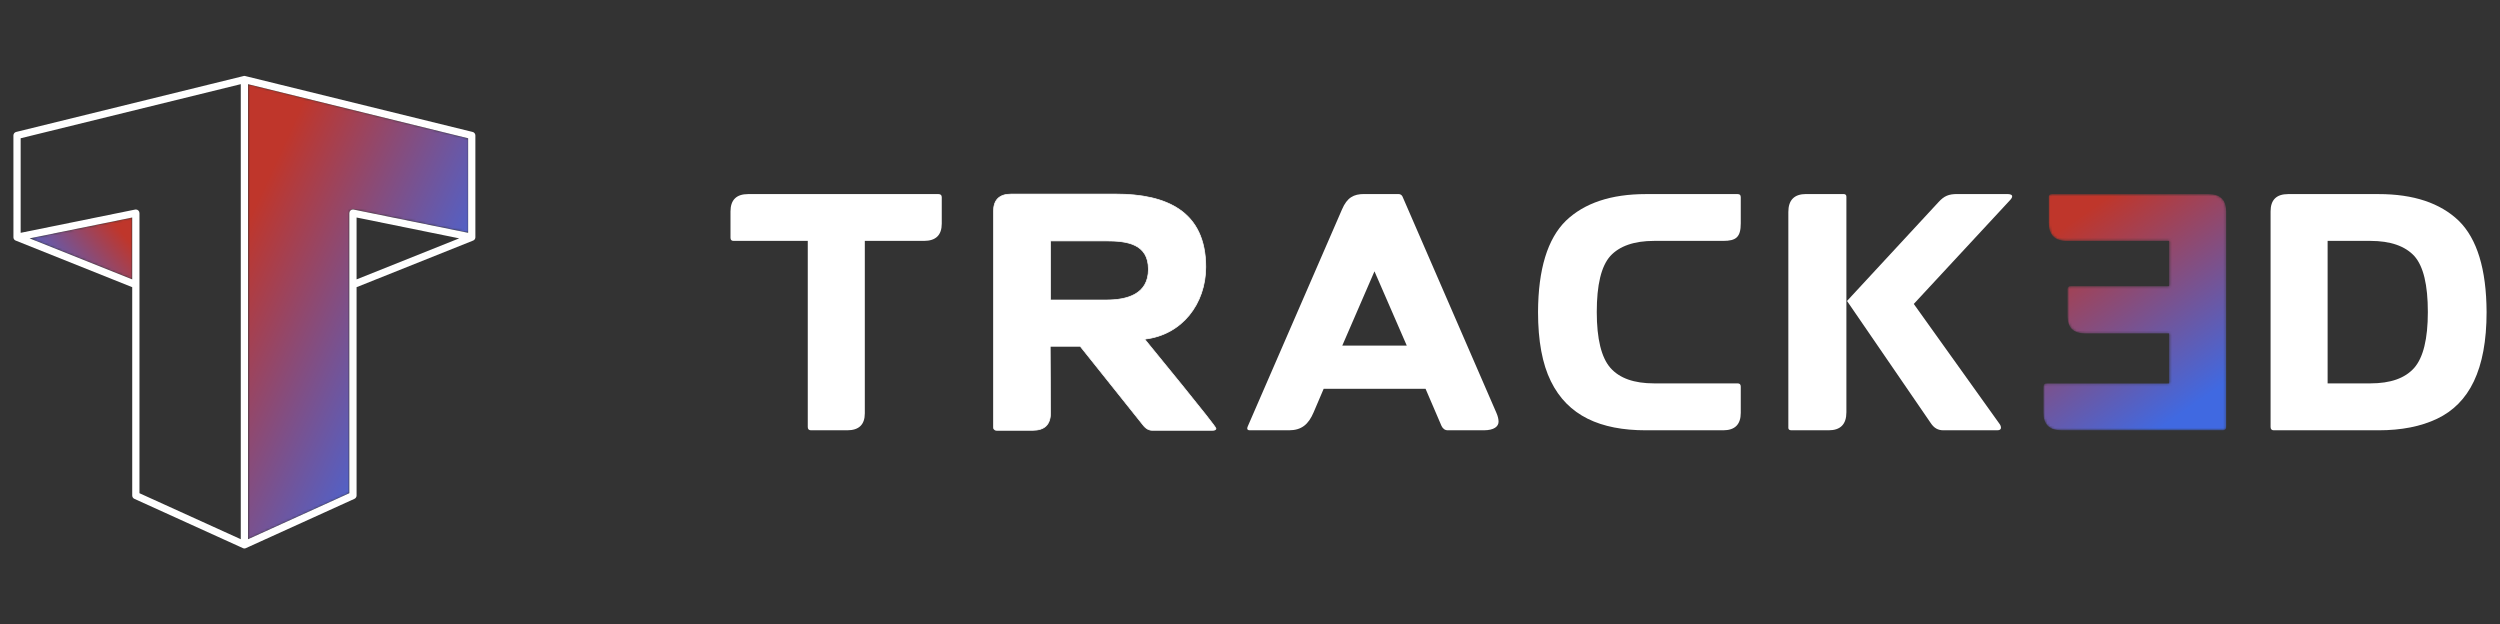 <svg xmlns="http://www.w3.org/2000/svg" width="1025" height="256" viewBox="0 0 1025 256" fill="none"><rect x="0" y="0" width="1025" height="256" fill="#333333" stroke="none"/><mask id="mask0_17517_144192" style="mask-type:luminance" maskUnits="userSpaceOnUse" x="837" y="79" width="76" height="98"><path fill-rule="evenodd" clip-rule="evenodd" d="M837.805 158.685C837.805 157.668 838.291 157.186 839.238 157.186H889.349V136.703H854.896C850.095 136.703 847.678 134.328 847.678 129.624V118.623C847.678 117.748 848.072 117.331 848.944 117.331H889.349V98.766H847.332C842.395 98.766 839.975 96.273 839.975 91.202V80.868C839.975 79.994 840.365 79.577 841.245 79.577H905.52C910.317 79.577 912.734 81.933 912.734 86.684V175.059C912.734 175.931 912.324 176.42 911.444 176.42H845.162C840.229 176.42 837.805 174.043 837.805 169.269V158.685Z" fill="white"></path></mask><g mask="url(#mask0_17517_144192)"><path d="M837.805 158.685C837.805 157.668 838.291 157.186 839.238 157.186H889.349V136.703H854.896C850.095 136.703 847.678 134.328 847.678 129.624V118.623C847.678 117.748 848.072 117.331 848.944 117.331H889.349V98.766H847.332C842.395 98.766 839.975 96.273 839.975 91.202V80.868C839.975 79.994 840.365 79.577 841.245 79.577H905.52C910.317 79.577 912.734 81.933 912.734 86.684V175.059C912.734 175.931 912.324 176.42 911.444 176.42H845.162C840.229 176.42 837.805 174.043 837.805 169.269V158.685Z" fill="url(#paint0_linear_17517_144192)"></path></g><path fill-rule="evenodd" clip-rule="evenodd" d="M347.354 176.42C352.149 176.42 354.575 174.112 354.575 169.451V98.766H378.81C383.678 98.766 386.122 96.411 386.122 91.662V80.868C386.122 79.994 385.64 79.577 384.761 79.577H306.744C301.946 79.577 299.501 81.933 299.501 86.748V97.475C299.501 98.349 299.912 98.766 300.792 98.766H331.186V175.059C331.186 175.931 331.602 176.42 332.48 176.42H347.354Z" fill="white"></path><path fill-rule="evenodd" clip-rule="evenodd" d="M453.546 98.766C462.057 98.766 470.845 99.918 470.845 110.412C470.845 120.651 462.196 123.004 453.546 123.004H430.716V98.766H453.546ZM468.954 174.644C469.783 175.658 470.986 176.42 472.345 176.42H497C497.459 176.42 498.547 176.42 498.547 175.658C498.547 174.712 471.859 142.215 469.3 139.056C484.707 137.304 494.368 124.433 494.368 109.467C494.368 86.541 478.088 79.577 457.541 79.577H414.548C409.821 79.577 407.331 81.885 407.331 86.684V175.059C407.331 175.931 407.746 176.42 408.621 176.42H423.497C428.223 176.42 430.716 174.112 430.716 169.291L430.577 141.961H442.87L468.954 174.644Z" fill="white"></path><path d="M453.546 98.766C462.057 98.766 470.845 99.918 470.845 110.412C470.845 120.651 462.196 123.004 453.546 123.004H430.716V98.766H453.546ZM468.954 174.644C469.783 175.658 470.986 176.42 472.345 176.42H497C497.459 176.42 498.547 176.42 498.547 175.658C498.547 174.712 471.859 142.215 469.3 139.056C484.707 137.304 494.368 124.433 494.368 109.467C494.368 86.541 478.088 79.577 457.541 79.577H414.548C409.821 79.577 407.331 81.885 407.331 86.684V175.059C407.331 175.931 407.746 176.42 408.621 176.42H423.497C428.223 176.42 430.716 174.112 430.716 169.291L430.577 141.961H442.87L468.954 174.644Z" stroke="white" stroke-width="0.288" stroke-miterlimit="22.926"></path><path fill-rule="evenodd" clip-rule="evenodd" d="M575.02 80.571C574.672 79.897 574.142 79.555 573.266 79.555H559.265C555.023 79.555 552.301 80.983 550.227 85.85L511.569 174.849C511.432 175.194 511.365 175.451 511.365 175.658C511.365 176.141 511.712 176.42 512.45 176.42H528.455C533.666 176.42 536.506 173.975 538.604 169.013L542.708 159.397H584.474L591.021 174.644C591.578 175.796 592.455 176.42 593.607 176.42H608.322C612.586 176.42 614.41 174.849 614.41 172.89C614.41 171.877 614.13 170.653 613.533 169.291L575.02 80.571ZM563.534 111.243L576.77 141.687H550.34L563.534 111.243Z" fill="white"></path><path fill-rule="evenodd" clip-rule="evenodd" d="M706.495 176.42C711.293 176.42 713.713 174.043 713.713 169.269V158.542C713.713 157.668 713.323 157.186 712.447 157.186H678.177C670.009 157.186 664.058 155.111 660.277 150.842C656.565 146.597 654.675 138.963 654.675 127.941C654.675 116.797 656.494 109.17 660.209 104.993C663.991 100.865 670.009 98.766 678.177 98.766H706.495C711.822 98.766 713.713 97.22 713.713 91.547V80.868C713.713 79.994 713.323 79.577 712.447 79.577H674.804C660.554 79.577 649.597 83.222 641.989 90.531C634.518 97.89 630.664 110.322 630.594 127.941C630.594 139.771 632.35 149.227 635.855 156.306C642.794 170.468 656.148 176.42 674.804 176.42H706.495Z" fill="white"></path><path fill-rule="evenodd" clip-rule="evenodd" d="M749.737 176.42C754.578 176.42 757.022 173.975 757.022 169.037V80.638C757.022 79.897 756.608 79.555 755.8 79.555H740.512C735.663 79.555 733.219 81.997 733.219 86.933V175.404C733.219 176.074 733.637 176.42 734.513 176.42H749.737ZM802.475 79.555C798.9 79.555 797.084 80.386 794.843 82.807L757.277 123.399L791.547 173.375C792.952 175.539 794.592 176.42 796.802 176.42H818.829C819.841 176.42 820.394 176.074 820.394 175.404C820.394 174.849 820.191 174.249 819.705 173.648L784.651 124.617L824.112 82.068C824.713 81.445 824.984 80.918 824.984 80.502C824.984 79.897 824.319 79.555 822.886 79.555H802.475Z" fill="white"></path><path fill-rule="evenodd" clip-rule="evenodd" d="M938.157 79.577C933.356 79.577 930.939 81.933 930.939 86.684V175.059C930.939 175.931 931.353 176.42 932.229 176.42H975.241C984.581 176.42 992.587 174.849 999.208 171.687C1012.35 165.416 1019.5 151.65 1019.5 127.941C1019.43 110.322 1015.58 97.89 1008.11 90.531C1000.49 83.222 989.542 79.577 975.241 79.577H938.157ZM954.324 157.186V98.766H971.849C980.062 98.766 986.082 100.865 989.888 104.993C993.598 109.17 995.418 116.797 995.418 127.941C995.418 138.963 993.531 146.597 989.82 150.842C986.014 155.111 980.062 157.186 971.849 157.186H954.324Z" fill="white"></path><mask id="mask1_17517_144192" style="mask-type:luminance" maskUnits="userSpaceOnUse" x="101" y="34" width="91" height="188"><path fill-rule="evenodd" clip-rule="evenodd" d="M101.727 34.503V221.079L143.267 202.212V87.369C143.267 86.548 143.933 85.884 144.751 85.884C144.9 85.884 145.044 85.905 145.183 85.95L191.974 95.454V56.69L101.727 34.503Z" fill="white"></path></mask><g mask="url(#mask1_17517_144192)"><path d="M101.727 34.503V221.079L143.267 202.212V87.369C143.267 86.548 143.933 85.884 144.751 85.884C144.9 85.884 145.044 85.905 145.183 85.95L191.974 95.454V56.69L101.727 34.503Z" fill="url(#paint1_linear_17517_144192)"></path></g><mask id="mask2_17517_144192" style="mask-type:luminance" maskUnits="userSpaceOnUse" x="5" y="89" width="50" height="26"><path fill-rule="evenodd" clip-rule="evenodd" d="M12.161 97.722L54.236 114.545V89.173L12.161 97.722ZM6.224 98.508L6.188 98.485L6.195 98.488L6.224 98.508ZM6.028 98.358L5.978 98.314L5.975 98.308L5.962 98.297L5.946 98.281L5.949 98.284L5.962 98.297L5.978 98.314L6.028 98.356V98.358ZM5.916 98.249L5.901 98.229V98.232L5.916 98.249ZM5.884 98.211L5.87 98.194L5.878 98.204L5.884 98.211ZM5.844 98.161L5.827 98.141L5.835 98.148L5.844 98.161ZM5.803 98.105L5.788 98.088L5.793 98.09L5.803 98.105ZM5.777 98.066L5.764 98.049L5.753 98.031L5.751 98.027L5.764 98.049L5.771 98.059L5.777 98.066ZM5.674 97.886L5.666 97.864L5.667 97.869L5.674 97.886ZM5.608 97.711L5.601 97.688L5.603 97.695L5.608 97.711ZM5.595 97.665L5.586 97.641L5.581 97.622L5.579 97.62L5.586 97.641L5.593 97.66L5.595 97.665Z" fill="white"></path></mask><g mask="url(#mask2_17517_144192)"><path d="M12.161 97.722L54.236 114.545V89.173L12.161 97.722ZM6.224 98.508L6.188 98.485L6.195 98.488L6.224 98.508ZM6.028 98.358L5.978 98.314L5.975 98.308L5.962 98.297L5.946 98.281L5.949 98.284L5.962 98.297L5.978 98.314L6.028 98.356V98.358ZM5.916 98.249L5.901 98.229V98.232L5.916 98.249ZM5.884 98.211L5.87 98.194L5.878 98.204L5.884 98.211ZM5.844 98.161L5.827 98.141L5.835 98.148L5.844 98.161ZM5.803 98.105L5.788 98.088L5.793 98.09L5.803 98.105ZM5.777 98.066L5.764 98.049L5.753 98.031L5.751 98.027L5.764 98.049L5.771 98.059L5.777 98.066ZM5.674 97.886L5.666 97.864L5.667 97.869L5.674 97.886ZM5.608 97.711L5.601 97.688L5.603 97.695L5.608 97.711ZM5.595 97.665L5.586 97.641L5.581 97.622L5.579 97.62L5.586 97.641L5.593 97.66L5.595 97.665Z" fill="url(#paint2_linear_17517_144192)"></path></g><path fill-rule="evenodd" clip-rule="evenodd" d="M12.132 97.728L54.207 114.551V89.179L12.132 97.728ZM99.513 224.695L55.085 204.519C54.537 204.271 54.214 203.73 54.211 203.166L54.209 117.742L6.436 98.639C6.34 98.601 6.251 98.553 6.166 98.494L6.159 98.491C6.111 98.458 6.066 98.425 6.024 98.387L6.016 98.379L5.999 98.365V98.362L5.95 98.321L5.946 98.315L5.934 98.303L5.92 98.29L5.917 98.287L5.888 98.255L5.872 98.238V98.235L5.855 98.218L5.85 98.21L5.842 98.2L5.828 98.184H5.825L5.815 98.168L5.807 98.154L5.799 98.147L5.785 98.131L5.783 98.126L5.774 98.111L5.764 98.096L5.759 98.094L5.749 98.073L5.743 98.066L5.735 98.055L5.724 98.037L5.722 98.034L5.711 98.015L5.704 98.005L5.702 97.994L5.688 97.976L5.687 97.972L5.677 97.952L5.671 97.941L5.669 97.934L5.657 97.912L5.654 97.908L5.646 97.893L5.638 97.876L5.637 97.87L5.628 97.849L5.624 97.841L5.619 97.828L5.611 97.806L5.604 97.784L5.597 97.773L5.596 97.762L5.587 97.742L5.584 97.739L5.579 97.717L5.574 97.701L5.572 97.694L5.566 97.671L5.564 97.666L5.558 97.648L5.553 97.629L5.551 97.626L5.549 97.602L5.544 97.593L5.542 97.579L5.536 97.556C5.517 97.459 5.509 97.361 5.509 97.265V97.258V97.22L5.5 55.531C5.5 54.799 6.035 54.187 6.737 54.07L99.822 31.185L99.845 31.177L99.848 31.175H99.863L99.885 31.167H99.9L99.924 31.162L99.933 31.159L99.958 31.154L99.969 31.151L99.998 31.146H100.006L100.036 31.143H100.041L100.072 31.138H100.079H100.108L100.112 31.136H100.145H100.15H100.182H100.186H100.219H100.224H100.255H100.261H100.292L100.297 31.138H100.329H100.334L100.364 31.143H100.37L100.4 31.146H100.409L100.435 31.151L100.446 31.154L100.473 31.159L100.482 31.162L100.506 31.167H100.521L100.54 31.175H100.557L100.561 31.177L100.584 31.185L193.668 54.07C194.369 54.187 194.904 54.799 194.904 55.531V97.265L194.897 97.336C194.891 97.409 194.881 97.482 194.868 97.556L194.865 97.579L194.86 97.593L194.857 97.602L194.855 97.626L194.852 97.629L194.847 97.648L194.842 97.666V97.671L194.834 97.694L194.831 97.701L194.826 97.717L194.818 97.739V97.742L194.81 97.762L194.808 97.773L194.802 97.784L194.795 97.806L194.787 97.828L194.779 97.841L194.776 97.849L194.768 97.87L194.766 97.876L194.758 97.893L194.75 97.908L194.748 97.912L194.737 97.934L194.734 97.941L194.727 97.952L194.719 97.972L194.716 97.976L194.703 97.994L194.701 98.005L194.693 98.015L194.682 98.034L194.68 98.037L194.669 98.055L194.661 98.066L194.656 98.073L194.646 98.092L194.64 98.096L194.633 98.111L194.622 98.126L194.617 98.129L194.606 98.147L194.599 98.154L194.591 98.168L194.578 98.184L194.562 98.2L194.557 98.21L194.552 98.218L194.533 98.235V98.238L194.518 98.254L194.51 98.264L194.489 98.287L194.484 98.29L194.473 98.303L194.46 98.315L194.455 98.32L194.408 98.362V98.365L194.389 98.379L194.382 98.387L194.374 98.394L194.301 98.449L194.295 98.455L194.282 98.465L194.246 98.491L194.238 98.494L194.209 98.515L194.188 98.526C194.12 98.57 194.044 98.606 193.971 98.638L146.198 117.742V203.166C146.192 203.73 145.868 204.271 145.322 204.519L100.893 224.695L100.883 224.699L100.878 224.7L100.871 224.706L100.862 224.711L100.853 224.716L100.845 224.719V224.721L100.833 224.724L100.823 224.73L100.813 224.732L100.805 224.738L100.795 224.74L100.784 224.747H100.779L100.773 224.751L100.763 224.755L100.754 224.759L100.748 224.763L100.742 224.764L100.732 224.766L100.723 224.772L100.714 224.774H100.713L100.701 224.778L100.691 224.781L100.681 224.786L100.678 224.787H100.67L100.659 224.792L100.65 224.795L100.644 224.797L100.637 224.798L100.627 224.804L100.618 224.806L100.61 224.809H100.608L100.594 224.812L100.586 224.814L100.575 224.819H100.573H100.563L100.554 224.822L100.54 224.826H100.537L100.53 224.827L100.521 224.83L100.509 224.834L100.501 224.835H100.497L100.487 224.837L100.476 224.838L100.466 224.842H100.465L100.455 224.843H100.442L100.432 224.846H100.427L100.419 224.849L100.409 224.851H100.397L100.392 224.852H100.386H100.377L100.371 224.855L100.364 224.857H100.354L100.352 224.859L100.339 224.86H100.329H100.319H100.318L100.306 224.861L100.295 224.863H100.282H100.279H100.273H100.263H100.248L100.241 224.865H100.238H100.225H100.216H100.202H100.192H100.179H100.168H100.165L100.157 224.863H100.143H100.133H100.127H100.121H100.111L100.099 224.861L100.087 224.86H100.086H100.076H100.064L100.054 224.859L100.051 224.857H100.041L100.033 224.855L100.03 224.852H100.02H100.013L100.006 224.851H99.997L99.985 224.849L99.977 224.846H99.974L99.963 224.843H99.95L99.941 224.842L99.93 224.838L99.918 224.837L99.907 224.835H99.902L99.895 224.834L99.885 224.83L99.874 224.827L99.868 224.826H99.863L99.853 224.822L99.842 224.819H99.832H99.83L99.822 224.814L99.808 224.812L99.797 224.809L99.789 224.806L99.779 224.804L99.766 224.798L99.761 224.797L99.755 224.795L99.746 224.792L99.735 224.787H99.727L99.723 224.786L99.714 224.781L99.703 224.778L99.692 224.774L99.684 224.772L99.674 224.766L99.662 224.764L99.658 224.763L99.652 224.759L99.643 224.755L99.632 224.751L99.626 224.747H99.621L99.61 224.74L99.603 224.738L99.593 224.732H99.592L99.582 224.73L99.57 224.724L99.563 224.721L99.56 224.719L99.552 224.716L99.541 224.711L99.532 224.706L99.527 224.7L99.522 224.699L99.513 224.695ZM98.718 34.505V221.081L57.177 202.214V116.756V116.737V87.37C57.177 86.55 56.513 85.886 55.692 85.886C55.544 85.886 55.399 85.907 55.262 85.951L8.47 95.456V56.691L98.718 34.505ZM101.688 34.505V221.081L143.228 202.214V87.37C143.228 86.55 143.895 85.886 144.713 85.886C144.862 85.886 145.006 85.907 145.144 85.951L191.935 95.456V56.691L101.688 34.505ZM146.198 114.551L188.273 97.728L146.198 89.179V114.551Z" fill="white"></path><defs><linearGradient id="paint0_linear_17517_144192" x1="849.478" y1="90.957" x2="901.061" y2="165.042" gradientUnits="userSpaceOnUse"><stop stop-color="#BF362B"></stop><stop offset="1" stop-color="#4069E1"></stop></linearGradient><linearGradient id="paint1_linear_17517_144192" x1="95.441" y1="104.111" x2="198.242" y2="151.448" gradientUnits="userSpaceOnUse"><stop stop-color="#BF362B"></stop><stop offset="0.75" stop-color="#5261C7"></stop><stop offset="1" stop-color="#4069E1"></stop></linearGradient><linearGradient id="paint2_linear_17517_144192" x1="44.62" y1="89.207" x2="15.188" y2="114.509" gradientUnits="userSpaceOnUse"><stop stop-color="#BF362B"></stop><stop offset="1" stop-color="#4069E1"></stop></linearGradient></defs></svg>